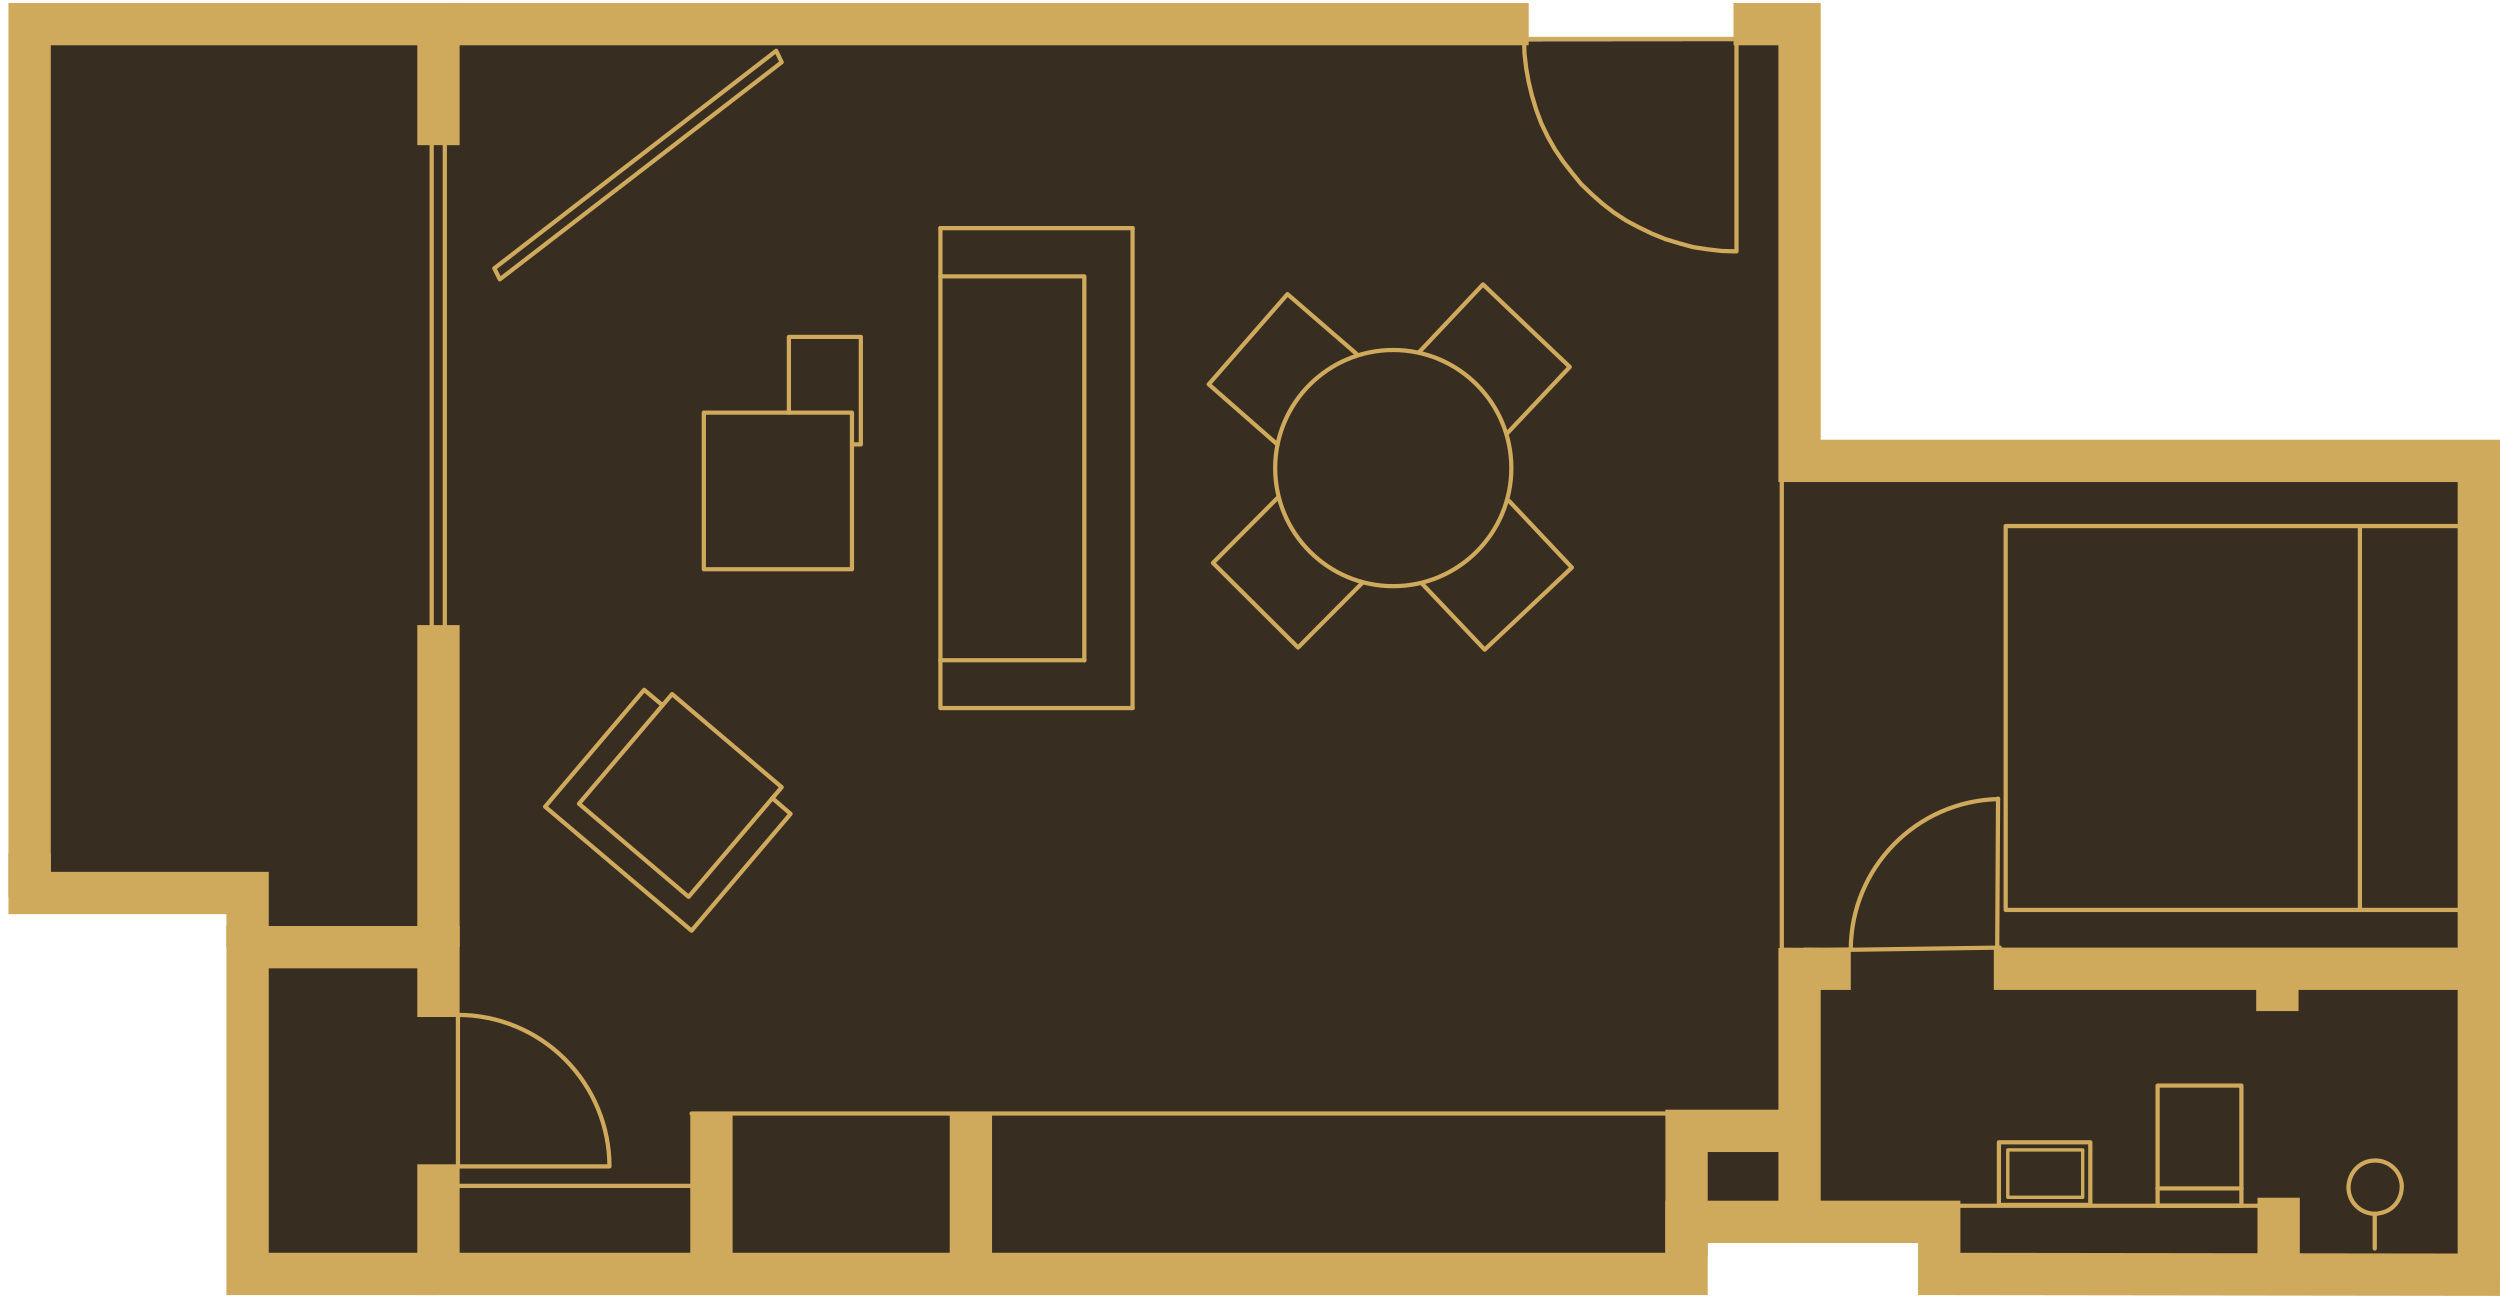 <?xml version="1.0" encoding="UTF-8"?> <svg xmlns="http://www.w3.org/2000/svg" id="a" version="1.1" viewBox="0 0 590.7 308"><defs><style> .st0 { fill: #382d21; } .st1, .st2, .st3 { stroke-linecap: round; } .st1, .st2, .st3, .st4 { stroke-linejoin: round; } .st1, .st2, .st3, .st4, .st5 { fill: none; } .st1, .st3, .st4, .st5 { stroke: #d0aa5c; } .st2 { stroke: #382d21; } .st3 { stroke-width: .8px; } .st5 { stroke-miterlimit: 10; stroke-width: 10px; } </style></defs><g id="b"><polygon class="st0" points="58.5 211 7 211.9 7 10.1 425.2 9.7 425.2 108.9 585.7 108.9 585.7 301 458.2 301 458.2 288.7 398.5 288.7 398.5 301 58.5 301 58.5 211"></polygon></g><g id="c"><g><polyline class="st5" points="590.7 301.2 458.2 301 458.2 288.7 425.2 288.7 425.2 224"></polyline><polyline class="st5" points="425.2 288.7 398.5 288.7 398.5 301 103.6 301 103.6 275.1"></polyline><polyline class="st5" points="103.6 301 58.5 301 58.5 223.8 103.6 223.8 103.6 240.3"></polyline><line class="st5" x1="103.6" y1="223.8" x2="103.6" y2="147.7"></line><polyline class="st5" points="58.5 223.8 58.5 211 7 211 7 201.6"></polyline><polyline class="st5" points="7 211.9 7 5.7 103.6 5.7 103.6 34.3"></polyline><polyline class="st5" points="106.6 5.7 347.7 5.7 361.2 5.7"></polyline><polyline class="st5" points="409.6 5.7 425.2 5.7 425.2 108.9 585.7 108.9 585.7 301"></polyline><line class="st5" x1="581.7" y1="228.9" x2="471.1" y2="228.9"></line><line class="st5" x1="538.4" y1="297" x2="538.4" y2="283"></line></g><g><line class="st4" x1="105.1" y1="24.9" x2="105.1" y2="239.1"></line><line class="st4" x1="102" y1="24.6" x2="102" y2="238.7"></line></g><g><polygon class="st1" points="360.1 9.2 360.2 12.6 360.6 16.1 361.2 19.4 362 22.7 363 26 364.2 29.2 365.7 32.3 367.4 35.3 369.3 38.1 371.4 40.8 373.6 43.5 376.1 45.9 378.6 48.1 381.3 50.2 384.2 52.1 387.2 53.7 390.3 55.2 393.5 56.5 396.8 57.5 400.1 58.4 403.4 58.9 406.8 59.3 410.3 59.4 410.3 9.2 360.1 9.2"></polygon><path class="st1" d="M108.3,275.6h35.7c0-9.5-3.8-18.6-10.5-25.3s-15.8-10.5-25.3-10.5v35.8h0Z"></path><path class="st1" d="M437.3,224.3c.1-19.3,15.5-35,34.8-35.5"></path><polyline class="st1" points="472.1 188.7 471.9 224.4 472.1 188.7"></polyline></g><g><line class="st1" x1="509.8" y1="280.8" x2="529.6" y2="280.8"></line><line class="st1" x1="460.2" y1="284.9" x2="542.1" y2="284.9"></line><polyline class="st1" points="587.2 215 587.2 124.3 561.9 124.3 473.9 124.3 473.9 215 587.2 215"></polyline><line class="st1" x1="222.2" y1="156" x2="256.2" y2="156"></line><line class="st1" x1="267.6" y1="53.9" x2="222.2" y2="53.9"></line><polyline class="st1" points="256.2 156 256.2 65.3 222.2 65.3"></polyline><polyline class="st1" points="267.6 167.3 222.2 167.3 222.2 133.3 222.2 53.9"></polyline><polyline class="st1" points="186.4 97.5 186.4 79.6 203.4 79.6 203.4 105 201.3 105"></polyline><polyline class="st1" points="166.3 97.5 201.3 97.5 201.3 134.5 166.3 134.5 166.3 97.5"></polyline><line class="st1" x1="267.6" y1="167.3" x2="267.6" y2="53.9"></line><polyline class="st1" points="335.5 83 350.4 67.2 370.9 86.7 356.1 102.4"></polyline><polyline class="st1" points="320.5 83.6 304.2 69.5 285.6 90.8 301.8 105"></polyline><polyline class="st1" points="356.6 118.4 371.4 134.1 350.8 153.5 336 137.9"></polyline><polyline class="st1" points="301.8 117.7 286.6 133 306.7 153 321.9 137.7"></polyline><polyline class="st1" points="182.5 188.6 186.8 192.3 163.4 219.9 128.8 190.6 152.2 163 156.5 166.6"></polyline><polyline class="st1" points="158.8 164 184.7 186 162.7 211.9 136.8 189.9 158.8 164"></polyline><polyline class="st1" points="529.6 284.9 529.6 256.5 509.8 256.5 509.8 284.9 529.6 284.9"></polyline><line class="st1" x1="164.4" y1="280.2" x2="108.4" y2="280.2"></line><path class="st1" d="M329.2,138.5c15.4,0,27.9-12.5,27.9-27.9s-12.5-27.9-27.9-27.9-27.9,12.5-27.9,27.9,12.5,27.9,27.9,27.9"></path><polyline class="st1" points="472.3 269.9 493.9 269.9 493.9 284.7 472.3 284.7 472.3 269.9"></polyline><polyline class="st3" points="474.4 271.7 492.1 271.7 492.1 282.9 474.4 282.9 474.4 271.7"></polyline><line class="st1" x1="396.3" y1="263.1" x2="163.4" y2="263.1"></line></g><polyline class="st5" points="425.3 267.2 398.5 267.2 398.5 296.9"></polyline><line class="st5" x1="229.4" y1="263.1" x2="229.4" y2="296.9"></line><line class="st5" x1="168.1" y1="263.1" x2="168.1" y2="296.9"></line><line class="st1" x1="557.6" y1="215" x2="557.6" y2="124.3"></line><line class="st5" x1="538.1" y1="228.9" x2="538.1" y2="238.9"></line><polyline class="st1" points="472.5 223.9 431.3 224.5 421 224.4 421 110.6"></polyline><line class="st5" x1="426.2" y1="228.9" x2="437.3" y2="228.9"></line></g><path class="st1" d="M554.9,280.7c0-3.5,2.6-6.4,6.1-6.5s6.4,2.6,6.5,6.1c0,2.6-1.4,4.9-3.7,5.9-.7.3-1.6.5-2.4.6-3.5.1-6.4-2.6-6.5-6.1Z"></path><line class="st1" x1="561.1" y1="286.8" x2="561.1" y2="295"></line><g><path class="st2" d="M33.5,127.2c.3-7.9,6.8-14,14.6-13.8,7.8.3,13.9,6.9,13.6,14.8-.3,7.9-6.8,14-14.6,13.8-5.9-.2-10.7-4.4-12.6-9.1-1.2-2.8-1-5.2-1-5.7Z"></path><path class="st2" d="M34.5,132.9l-2.8.3c0,1.7.5,4,2,6.3,4.1,6.1,13.2,6.6,18.9,5.1,1.8-.5,7.7-2,10.2-7.2.7-1.4.9-2.6,1-3.5h-3.2"></path></g><ellipse class="st2" cx="45.5" cy="78.7" rx="31.1" ry="32"></ellipse><g><path class="st2" d="M61.1,31.4c-.5,7.9-7.2,13.9-14.9,13.4-7.8-.5-13.7-7.2-13.2-15.1s7.2-13.9,14.9-13.4c5.9.4,10.6,4.6,12.4,9.4,1,2.8.8,5.2.8,5.7Z"></path><path class="st2" d="M60.2,25.7l2.8-.2c0-1.7-.4-4.1-1.8-6.3-3.9-6.2-13-6.9-18.8-5.6-1.8.4-7.8,1.8-10.4,6.9-.7,1.3-1,2.6-1.1,3.5h3.2"></path></g><polygon class="st1" points="183.4 12 184.7 14.7 118.1 66 116.8 63.4 183.4 12"></polygon></svg> 